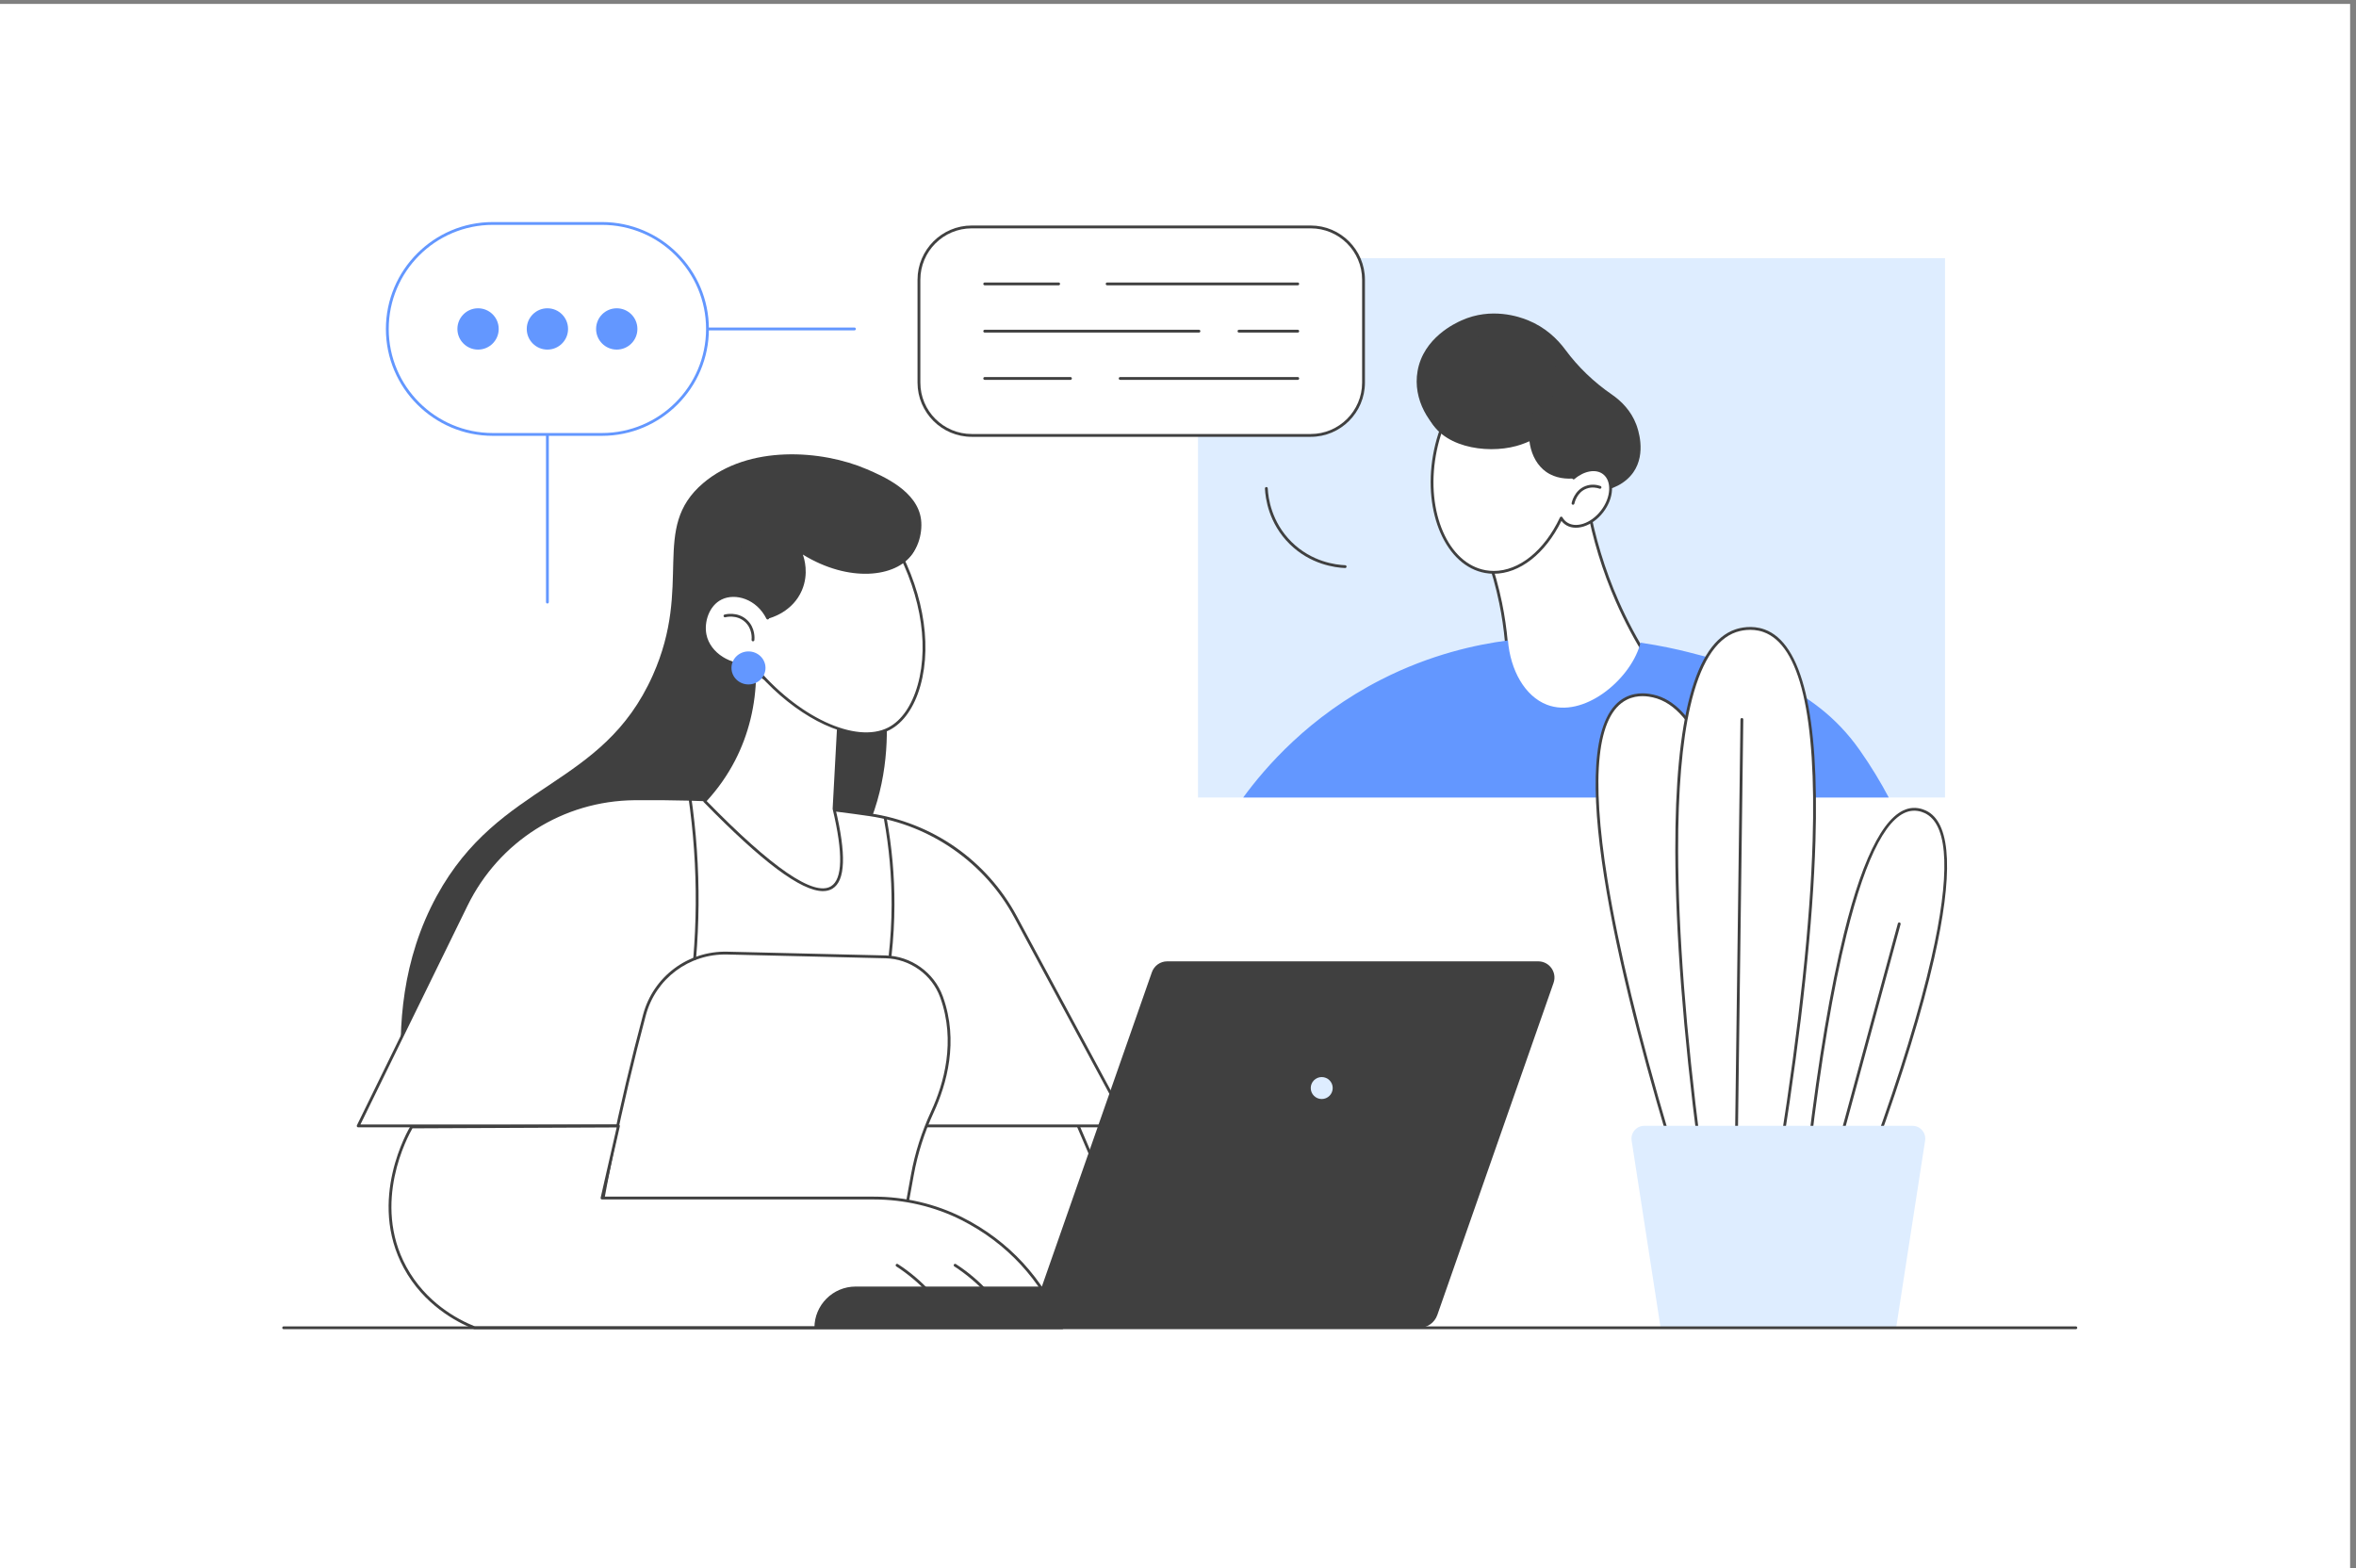 <?xml version="1.0" encoding="UTF-8" standalone="no"?>
<!-- Created with Inkscape (http://www.inkscape.org/) -->

<svg
   version="1.1"
   id="svg1"
   width="3333.333"
   height="2218.667"
   viewBox="0 0 3333.333 2218.667"
   sodipodi:docname="iStock-2190557672.eps"
   xmlns:inkscape="http://www.inkscape.org/namespaces/inkscape"
   xmlns:sodipodi="http://sodipodi.sourceforge.net/DTD/sodipodi-0.dtd"
   xmlns="http://www.w3.org/2000/svg"
   xmlns:svg="http://www.w3.org/2000/svg">
  <rect x="0" y="0" width="3333.333" height="2218.667" fill="#808080" stroke="none"/>
  <defs
     id="defs1" />
  <sodipodi:namedview
     id="namedview1"
     pagecolor="#ffffff"
     bordercolor="#000000"
     borderopacity="0.25"
     inkscape:showpageshadow="2"
     inkscape:pageopacity="0.0"
     inkscape:pagecheckerboard="0"
     inkscape:deskcolor="#d1d1d1">
    <inkscape:page
       x="0"
       y="0"
       inkscape:label="1"
       id="page1"
       width="3333.333"
       height="2218.667"
       margin="0"
       bleed="0" />
  </sodipodi:namedview>
  <g
     id="g1"
     inkscape:groupmode="layer"
     inkscape:label="1">
    <g
       id="group-R5">
      <path
         id="path2"
         d="M 25000,0 H 0 V 16640 H 25000 V 0"
         style="fill:#ffffff;fill-opacity:1;fill-rule:nonzero;stroke:none"
         transform="matrix(0.133,0,0,-0.133,0,2218.667)" />
      <path
         id="path3"
         d="M 20690.7,13934.6 V 8197.23 h -7946.8 v 5737.37 h 7946.8"
         style="fill:#deedff;fill-opacity:1;fill-rule:nonzero;stroke:none"
         transform="matrix(0.133,0,0,-0.133,0,2218.667)" />
      <path
         id="path4"
         d="m 16319.2,12023.3 c 3.7,-49.4 27.9,-303 233.6,-457.1 248.7,-186.3 656.8,-147.8 822.8,91.4 141.8,204.3 46.2,466.5 30.5,508 -55,145.2 -156.8,248.2 -260.8,319.8 -189.3,130.4 -356.9,290.4 -493.3,475.3 -86.8,117.7 -214.3,239.1 -397.7,313.9 -92.4,37.7 -389.6,141.4 -707.2,-1.8 -63.3,-28.6 -404.3,-182.3 -467.2,-538.4 -53.6,-303.5 124.2,-587.3 345.3,-731.4 263.3,-171.5 615.9,-163.5 894,20.3"
         style="fill:#404040;fill-opacity:1;fill-rule:nonzero;stroke:none"
         transform="matrix(0.133,0,0,-0.133,0,2218.667)" />
      <path
         id="path5"
         d="m 17528,9676.79 c -109.2,171.97 -222.1,375.11 -325.1,609.51 -170.4,387.7 -263,745.5 -314.9,1036.1 -355.5,-182.8 -711.1,-365.7 -1066.6,-548.5 52.4,-146.2 103,-316.2 142.2,-507.9 30.7,-149.9 49.7,-289.77 61,-416.52 -84.7,-77.88 -169.3,-155.75 -254,-233.64 l 751.7,-904.07 1147.9,253.95 -142.2,711.07"
         style="fill:#ffffff;fill-opacity:1;fill-rule:nonzero;stroke:none"
         transform="matrix(0.133,0,0,-0.133,0,2218.667)" />
      <path
         id="path6"
         d="m 15791.3,9614.46 736.7,-886.07 1124.6,248.8 -138.8,693.92 c -123.1,194.23 -232.3,399.19 -324.6,609.19 -142.9,325.1 -247.9,668 -312.3,1019.5 L 15840,10766.5 c 57.4,-162 103.9,-329.4 138.3,-497.5 28.2,-137.6 48.8,-278.27 61.2,-418.19 0.4,-4.64 -1.3,-9.21 -4.8,-12.37 z m 731,-917.69 c -4.4,0 -8.6,1.94 -11.5,5.41 l -751.7,904.07 c -5.1,6.15 -4.5,15.22 1.4,20.63 l 248.5,228.63 c -12.4,136.37 -32.6,273.39 -60.1,407.49 -35,171 -82.6,341.2 -141.6,505.8 -2.5,7.1 0.6,15 7.3,18.4 l 1066.6,548.6 c 4.2,2.1 9.2,2.2 13.5,0.1 4.2,-2.1 7.2,-6.2 8.1,-10.8 63.6,-356.2 169.2,-703.6 313.9,-1032.8 92,-209.4 201,-413.82 324,-607.47 0.9,-1.56 1.6,-3.29 2,-5.1 l 142.2,-711.07 c 1.6,-8 -3.5,-15.82 -11.5,-17.58 l -1147.8,-253.96 c -1.1,-0.24 -2.2,-0.35 -3.3,-0.35"
         style="fill:#404040;fill-opacity:1;fill-rule:nonzero;stroke:none"
         transform="matrix(0.133,0,0,-0.133,0,2218.667)" />
      <path
         id="path7"
         d="m 15259.6,11839.4 c 108.3,612.1 526.7,1049.8 934.4,977.7 403.7,-71.4 645.6,-615.8 545.3,-1220.7 107.2,91.7 239.3,116.9 323,52.4 102.2,-78.8 93.3,-261.5 -19.8,-408.1 -113,-146.6 -287.5,-201.6 -389.7,-122.8 -18.5,14.3 -33.4,32.1 -44.6,52.4 -181.6,-385.8 -497,-624.6 -806.4,-569.9 -407.7,72.2 -650.5,626.9 -542.2,1239"
         style="fill:#ffffff;fill-opacity:1;fill-rule:nonzero;stroke:none"
         transform="matrix(0.133,0,0,-0.133,0,2218.667)" />
      <path
         id="path8"
         d="m 15274.4,11836.8 c -106.7,-603 131.1,-1151 530,-1221.6 28.8,-5.1 57.7,-7.6 86.6,-7.6 267.7,0 536.6,214.1 703.6,569.1 2.4,5.1 7.4,8.4 13,8.6 5.9,0.2 10.9,-2.8 13.7,-7.7 10.5,-19 24.2,-35.1 40.7,-47.8 95.5,-73.6 260.9,-19.8 368.7,120 52.8,68.5 83.9,147 87.4,221.1 3.5,72 -19.6,131 -65,166 -75.3,58.1 -200.4,36.8 -304,-51.9 -4.8,-4.1 -11.7,-4.7 -17.2,-1.6 -5.5,3.1 -8.4,9.3 -7.4,15.5 48.1,289.9 18.8,574.6 -82.5,801.8 -100.6,225.4 -260.6,368 -450.6,401.6 -398.8,70.6 -810.3,-362.5 -917,-965.5 z m 616.5,-1259.2 c -30.6,0 -61.2,2.7 -91.7,8.1 -415.2,73.4 -663.9,637 -554.4,1256.3 v 0 c 109.6,619.3 536.5,1063.4 951.8,989.9 200.2,-35.4 368.1,-184.2 472.8,-419 99.2,-222.5 131,-498.6 90.5,-781.2 109.3,78.7 231,91.1 311.5,29 53.5,-41.2 80.7,-109.1 76.7,-191.3 -3.9,-80.1 -37.1,-164.6 -93.7,-237.9 -117.9,-152.9 -302.2,-209.2 -410.7,-125.5 -12.6,9.8 -23.8,21.1 -33.6,33.9 -172.9,-351.4 -445.9,-562.3 -719.2,-562.3"
         style="fill:#404040;fill-opacity:1;fill-rule:nonzero;stroke:none"
         transform="matrix(0.133,0,0,-0.133,0,2218.667)" />
      <path
         id="path9"
         d="m 20092.2,8197.23 h -6867.3 c 231.8,316.71 698.1,862.56 1470.5,1255.88 524.9,267.3 1009.4,371.57 1346,415.29 25,-316.05 179.9,-594.4 414.9,-684.33 386.9,-148.05 875.5,259.03 987.2,631.22 2.8,9.58 5.7,19.27 8.3,29.06 221.3,-32.57 396.5,-72.81 506.9,-100.59 590.6,-149.02 1333.4,-347.01 1819.2,-1034.86 1.7,-2.44 3.5,-4.9 5.2,-7.23 121.2,-172.23 223.2,-342.01 309.1,-504.44"
         style="fill:#6397ff;fill-opacity:1;fill-rule:nonzero;stroke:none"
         transform="matrix(0.133,0,0,-0.133,0,2218.667)" />
      <path
         id="path10"
         d="m 16700.1,12475.4 c 1.2,-250.6 -313.3,-468.3 -568.9,-538.4 -327,-89.7 -821.8,-9.8 -944.7,335.2 -102.5,287.8 96.8,639.1 355.6,772 461.4,237.1 1156.2,-197.6 1158,-568.8"
         style="fill:#404040;fill-opacity:1;fill-rule:nonzero;stroke:none"
         transform="matrix(0.133,0,0,-0.133,0,2218.667)" />
      <path
         id="path11"
         d="m 16324.2,12353.5 c -115.7,-279.8 -54.6,-564.7 121.9,-690.8 105.1,-75 227.1,-76.7 294.6,-71.1 34.3,46.4 145,208.5 132.1,436.8 -16.4,290.4 -220.1,460.3 -254,487.6 l -294.6,-162.5"
         style="fill:#404040;fill-opacity:1;fill-rule:nonzero;stroke:none"
         transform="matrix(0.133,0,0,-0.133,0,2218.667)" />
      <path
         id="path12"
         d="m 16733.3,11311.7 c -1,0 -2,0.1 -2.9,0.3 -8.2,1.6 -13.4,9.5 -11.8,17.6 1,5.6 28.2,136.4 147.8,181.4 67.2,25.4 128.6,11 159.3,0.2 7.8,-2.8 11.9,-11.4 9.1,-19.2 -2.7,-7.8 -11.3,-11.9 -19.1,-9.1 -26.8,9.4 -80.4,22 -138.8,0.1 -104.1,-39.2 -127.9,-154.3 -128.9,-159.2 -1.4,-7.2 -7.7,-12.1 -14.7,-12.1"
         style="fill:#404040;fill-opacity:1;fill-rule:nonzero;stroke:none"
         transform="matrix(0.133,0,0,-0.133,0,2218.667)" />
      <path
         id="path13"
         d="m 5823.15,10276 v 2256 -2256"
         style="fill:#ffffff;fill-opacity:1;fill-rule:nonzero;stroke:none"
         transform="matrix(0.133,0,0,-0.133,0,2218.667)" />
      <path
         id="path14"
         d="m 5823.15,10261 c -8.28,0 -15,6.7 -15,15 v 2256 c 0,8.3 6.72,15 15,15 8.29,0 15,-6.7 15,-15 v -2256 c 0,-8.3 -6.71,-15 -15,-15"
         style="fill:#6397ff;fill-opacity:1;fill-rule:nonzero;stroke:none"
         transform="matrix(0.133,0,0,-0.133,0,2218.667)" />
      <path
         id="path15"
         d="M 6560.84,13182.1 H 9089.49 6560.84"
         style="fill:#ffffff;fill-opacity:1;fill-rule:nonzero;stroke:none"
         transform="matrix(0.133,0,0,-0.133,0,2218.667)" />
      <path
         id="path16"
         d="M 9089.49,13167.1 H 6560.84 c -8.29,0 -15,6.7 -15,15 0,8.3 6.71,15 15,15 h 2528.65 c 8.28,0 15,-6.7 15,-15 0,-8.3 -6.72,-15 -15,-15"
         style="fill:#6397ff;fill-opacity:1;fill-rule:nonzero;stroke:none"
         transform="matrix(0.133,0,0,-0.133,0,2218.667)" />
      <path
         id="path17"
         d="m 5242.42,14304.3 h 1161.47 c 619.78,0 1122.22,-502.4 1122.22,-1122.2 v 0 c 0,-619.8 -502.43,-1122.2 -1122.22,-1122.2 H 5242.42 c -619.79,0 -1122.22,502.4 -1122.22,1122.2 v 0 c 0,619.8 502.43,1122.2 1122.22,1122.2"
         style="fill:#ffffff;fill-opacity:1;fill-rule:nonzero;stroke:none"
         transform="matrix(0.133,0,0,-0.133,0,2218.667)" />
      <path
         id="path18"
         d="m 5242.42,14289.3 c -610.53,0 -1107.22,-496.7 -1107.22,-1107.2 0,-610.5 496.69,-1107.2 1107.22,-1107.2 h 1161.47 c 610.52,0 1107.22,496.7 1107.22,1107.2 0,610.5 -496.7,1107.2 -1107.22,1107.2 z M 6403.89,12044.9 H 5242.42 c -627.07,0 -1137.22,510.1 -1137.22,1137.2 0,627.1 510.15,1137.2 1137.22,1137.2 h 1161.47 c 627.07,0 1137.22,-510.1 1137.22,-1137.2 0,-627 -510.15,-1137.2 -1137.22,-1137.2"
         style="fill:#6397ff;fill-opacity:1;fill-rule:nonzero;stroke:none"
         transform="matrix(0.133,0,0,-0.133,0,2218.667)" />
      <path
         id="path19"
         d="m 6341.1,13182.1 c 0,121.4 98.38,219.8 219.74,219.8 121.36,0 219.74,-98.4 219.74,-219.8 0,-121.3 -98.38,-219.7 -219.74,-219.7 -121.36,0 -219.74,98.4 -219.74,219.7"
         style="fill:#6397ff;fill-opacity:1;fill-rule:nonzero;stroke:none"
         transform="matrix(0.133,0,0,-0.133,0,2218.667)" />
      <path
         id="path20"
         d="m 5603.42,13182.1 c 0,121.4 98.38,219.8 219.73,219.8 121.36,0 219.74,-98.4 219.74,-219.8 0,-121.3 -98.38,-219.7 -219.74,-219.7 -121.35,0 -219.73,98.4 -219.73,219.7"
         style="fill:#6397ff;fill-opacity:1;fill-rule:nonzero;stroke:none"
         transform="matrix(0.133,0,0,-0.133,0,2218.667)" />
      <path
         id="path21"
         d="m 4865.73,13182.1 c 0,121.4 98.38,219.8 219.73,219.8 121.36,0 219.74,-98.4 219.74,-219.8 0,-121.3 -98.38,-219.7 -219.74,-219.7 -121.35,0 -219.73,98.4 -219.73,219.7"
         style="fill:#6397ff;fill-opacity:1;fill-rule:nonzero;stroke:none"
         transform="matrix(0.133,0,0,-0.133,0,2218.667)" />
      <path
         id="path22"
         d="m 9329.07,9710.89 c 47.2,-168.29 352.42,-1327.9 -360.19,-2287.73 -302.19,-407.02 -675.05,-626.78 -915.1,-739.86 -236.88,81.12 -473.77,162.26 -710.65,243.38 l 1985.94,2784.21"
         style="fill:#404040;fill-opacity:1;fill-rule:nonzero;stroke:none"
         transform="matrix(0.133,0,0,-0.133,0,2218.667)" />
      <path
         id="path23"
         d="m 8409.65,10082 c 211.57,137.6 -39.12,673 162.38,820.1 225.98,164.9 716.37,-380.8 1039.24,-194.9 150.01,86.4 205.23,296.9 186.74,446.6 -37.69,304.8 -405.16,461.9 -576.46,535.8 -477.76,206.1 -1259.1,263.1 -1742.13,-148.5 C 6914.59,11059.7 7376.41,10464.8 6943.99,9496.72 6405.75,8291.73 5315.57,8374.71 4646.53,7150.59 4276.86,6474.2 4231.82,5757.4 4276.6,5184.1 c 1115.17,839.7 2230.33,1679.37 3345.5,2519.04 233.45,374.31 614.24,1121.24 495.26,2021.65 -19.61,148.37 -50.89,286.61 -89.31,414.11 121.35,-63.6 279.56,-123.2 381.6,-56.9"
         style="fill:#404040;fill-opacity:1;fill-rule:nonzero;stroke:none"
         transform="matrix(0.133,0,0,-0.133,0,2218.667)" />
      <path
         id="path24"
         d="m 9205.17,4657.7 956.93,-2051.4 1959.6,576.4 -965.6,2252.6 -1950.93,-777.6"
         style="fill:#ffffff;fill-opacity:1;fill-rule:nonzero;stroke:none"
         transform="matrix(0.133,0,0,-0.133,0,2218.667)" />
      <path
         id="path25"
         d="M 9225.47,4649.7 10170.3,2624.4 12101.2,3192.3 11148,5416 Z m 936.63,-2058.4 c -5.7,0 -11,3.3 -13.6,8.7 l -956.93,2051.4 c -1.74,3.7 -1.87,8 -0.35,11.9 1.52,3.8 4.56,6.8 8.39,8.4 l 1950.89,777.5 c 7.6,3 16.2,-0.5 19.4,-8 l 965.6,-2252.6 c 1.7,-3.9 1.6,-8.4 -0.3,-12.3 -1.8,-3.9 -5.2,-6.8 -9.3,-8 l -1959.5,-576.4 c -1.4,-0.4 -2.9,-0.6 -4.3,-0.6"
         style="fill:#404040;fill-opacity:1;fill-rule:nonzero;stroke:none"
         transform="matrix(0.133,0,0,-0.133,0,2218.667)" />
      <path
         id="path26"
         d="m 7902.21,8153.75 c -402.96,24.74 -787.86,33.25 -1152.4,29.66 C 5986.99,8175.9 5294.36,7736.33 4959.07,7051.09 4576.11,6268.4 4193.15,5485.8 3810.2,4703.2 h 8192.1 l -1200.4,2226.86 c -316.2,586.51 -891.53,987.78 -1550.83,1084.06 -419.63,61.27 -870.24,110.25 -1348.86,139.63"
         style="fill:#ffffff;fill-opacity:1;fill-rule:nonzero;stroke:none"
         transform="matrix(0.133,0,0,-0.133,0,2218.667)" />
      <path
         id="path27"
         d="m 3834.23,4718.2 h 8142.97 l -1188.5,2204.74 c -312,578.73 -887.6,981.09 -1539.8,1076.34 -445.25,65.01 -898.65,111.94 -1347.61,139.5 -381.68,23.42 -769.01,33.39 -1151.33,29.63 -760.8,-7.49 -1441.87,-438.15 -1777.42,-1123.91 z m 8168.07,-30 H 3810.2 c -5.18,0 -9.99,2.6 -12.73,7 -2.74,4.4 -3.02,9.9 -0.75,14.5 L 4945.6,7057.69 c 165.86,338.98 421.92,624.74 740.49,826.38 319.03,201.94 686.81,310.63 1063.58,314.34 382.98,3.8 771.07,-6.21 1153.46,-29.69 449.79,-27.61 904.03,-74.63 1350.11,-139.76 325.98,-47.6 640.83,-172.34 910.46,-360.74 270,-188.6 495.3,-441.39 651.4,-731.04 L 12015.5,4710.3 c 2.5,-4.7 2.4,-10.3 -0.3,-14.8 -2.7,-4.6 -7.6,-7.3 -12.9,-7.3"
         style="fill:#404040;fill-opacity:1;fill-rule:nonzero;stroke:none"
         transform="matrix(0.133,0,0,-0.133,0,2218.667)" />
      <path
         id="path28"
         d="m 6371.76,3692.3 c 81.94,466.6 181.17,956.2 301.42,1465.5 58.58,248.2 119.53,489.8 182.27,725 105.9,396.7 470.51,668.9 881.08,659.1 561.35,-13.4 1122.69,-26.7 1684.04,-40.1 266.75,-6.3 503.69,-174.6 594.73,-425.4 0.7,-1.7 1.3,-3.4 1.9,-5.2 171.3,-477.8 30.1,-939.9 -98.45,-1218.7 -98.31,-213.2 -170.82,-437.3 -212.73,-668.3 l -103.3,-569.2 -3230.96,77.3"
         style="fill:#ffffff;fill-opacity:1;fill-rule:nonzero;stroke:none"
         transform="matrix(0.133,0,0,-0.133,0,2218.667)" />
      <path
         id="path29"
         d="m 6389.56,3706.9 3200.69,-76.6 101,556.6 c 41.33,227.7 113.29,453.8 213.88,671.9 136.27,295.4 263.77,744.7 97.97,1207.4 l -1.9,5.1 c -87.96,242.4 -321.46,409.3 -580.99,415.5 l -1684.04,40.1 c -405.91,10.1 -761.82,-256.8 -866.22,-648 -63.97,-239.7 -125.26,-483.5 -182.17,-724.5 C 6575.08,4677 6474.77,4190.1 6389.56,3706.9 Z M 9602.72,3600 c -0.12,0 -0.24,0 -0.36,0 l -3230.95,77.3 c -4.37,0.1 -8.48,2.1 -11.25,5.5 -2.77,3.4 -3.92,7.8 -3.17,12.1 85.95,489.4 187.42,982.8 301.59,1466.4 56.98,241.3 118.34,485.4 182.38,725.3 107.99,404.7 476.29,680.3 895.92,670.3 l 1684.05,-40.1 c 271.78,-6.5 516.32,-181.4 608.47,-435.2 l 1.9,-5.3 c 169.3,-472.3 39.6,-929.6 -98.93,-1230.1 -99.53,-215.8 -170.72,-439.4 -211.59,-664.6 l -103.3,-569.3 c -1.3,-7.1 -7.52,-12.3 -14.76,-12.3"
         style="fill:#404040;fill-opacity:1;fill-rule:nonzero;stroke:none"
         transform="matrix(0.133,0,0,-0.133,0,2218.667)" />
      <path
         id="path30"
         d="m 4378.82,4692.5 c -23.74,-39.4 -456.02,-783.9 -69.3,-1495.4 226.92,-417.5 608.6,-589.6 738.83,-641.4 H 11300 c -75,185.7 -204.6,437.6 -430.3,682 -202.8,219.6 -426.1,371.3 -633.3,476.3 -291.54,147.7 -614.76,221.9 -941.57,221.9 H 6404.24 c 58.23,255.4 116.46,510.9 174.69,766.3 -733.37,-3.2 -1466.74,-6.5 -2200.11,-9.7"
         style="fill:#ffffff;fill-opacity:1;fill-rule:nonzero;stroke:none"
         transform="matrix(0.133,0,0,-0.133,0,2218.667)" />
      <path
         id="path31"
         d="m 5051.24,2570.7 h 6226.46 c -101.7,244.9 -242.6,465.8 -419,656.8 -177.8,192.5 -389.4,351.7 -629.1,473.1 -284.4,144.1 -607.64,220.3 -934.77,220.3 H 6404.24 c -4.57,0 -8.88,2.1 -11.73,5.6 -2.84,3.6 -3.91,8.3 -2.9,12.7 l 170.5,747.9 -2172.7,-9.6 c -48.51,-83.7 -435.13,-791.8 -64.71,-1473.3 206.23,-379.4 543.8,-559.5 728.54,-633.5 z m 6248.76,-30 H 5048.35 c -1.89,0 -3.78,0.3 -5.55,1 -187.9,74.9 -534.73,258.7 -746.46,648.2 -394.18,725.2 50.51,1478.6 69.63,1510.3 2.71,4.5 7.55,7.3 12.78,7.3 l 2200.11,9.7 c 0.03,0 0.05,0 0.07,0 4.55,0 8.86,-2 11.7,-5.6 2.87,-3.6 3.94,-8.3 2.92,-12.7 l -170.51,-748 h 2871.79 c 331.82,0 659.75,-77.3 948.37,-223.5 242.8,-123.1 457.3,-284.4 637.5,-479.6 183.8,-199 329.6,-430 433.2,-686.5 1.9,-4.6 1.4,-9.9 -1.4,-14 -2.8,-4.2 -7.5,-6.6 -12.5,-6.6"
         style="fill:#404040;fill-opacity:1;fill-rule:nonzero;stroke:none"
         transform="matrix(0.133,0,0,-0.133,0,2218.667)" />
      <path
         id="path32"
         d="m 8028.05,9529.94 c 0.58,-202.23 -27.22,-556.91 -222.51,-933.71 -97.32,-187.77 -210.89,-332.14 -308.94,-437.29 710.82,-729.39 1161.3,-1035.56 1351.48,-918.58 130.28,80.14 138.41,358.89 24.35,836.26 16.24,300.41 32.48,600.82 48.72,901.22 l -893.1,552.1"
         style="fill:#ffffff;fill-opacity:1;fill-rule:nonzero;stroke:none"
         transform="matrix(0.133,0,0,-0.133,0,2218.667)" />
      <path
         id="path33"
         d="m 7517.29,8159.21 c 696.17,-712.93 1141.26,-1017.77 1322.93,-906.08 123.54,75.99 129.47,351.88 17.62,820 -0.34,1.41 -0.46,2.86 -0.38,4.3 l 48.23,892.34 -862.74,533.32 c -3.21,-321.32 -80.48,-636.68 -224.09,-913.76 -80.51,-155.34 -181.93,-299.97 -301.57,-430.12 z m 1237.18,-958.07 c -232.11,0 -649.6,312.14 -1268.62,947.33 -5.58,5.73 -5.68,14.84 -0.22,20.7 122.01,130.85 225.17,276.86 306.6,433.96 145.39,280.53 221.75,601 220.82,926.76 -0.01,5.45 2.93,10.48 7.68,13.14 4.76,2.65 10.58,2.53 15.21,-0.33 l 893.09,-552.1 c 4.67,-2.89 7.39,-8.09 7.1,-13.57 l -48.6,-899.04 c 116.27,-487.61 105.94,-765.81 -31.6,-850.4 -28.61,-17.61 -62.43,-26.45 -101.46,-26.45"
         style="fill:#404040;fill-opacity:1;fill-rule:nonzero;stroke:none"
         transform="matrix(0.133,0,0,-0.133,0,2218.667)" />
      <path
         id="path34"
         d="m 7389.49,6465.6 c -0.42,0 -0.84,0.1 -1.27,0.1 -8.26,0.7 -14.39,7.9 -13.69,16.2 16.08,190.44 25.01,383.87 26.53,574.9 3.11,386.97 -23.96,778.07 -80.44,1162.46 -1.21,8.19 4.46,15.81 12.66,17.02 8.19,1.19 15.82,-4.46 17.02,-12.67 56.7,-385.9 83.87,-778.54 80.76,-1167.05 -1.53,-191.78 -10.49,-385.98 -26.64,-577.16 -0.66,-7.9 -7.21,-13.8 -14.93,-13.8"
         style="fill:#404040;fill-opacity:1;fill-rule:nonzero;stroke:none"
         transform="matrix(0.133,0,0,-0.133,0,2218.667)" />
      <path
         id="path35"
         d="m 9469.17,6502.8 c -0.55,0 -1.11,0 -1.67,0.1 -8.24,0.9 -14.17,8.3 -13.25,16.6 19.72,177.19 29.99,357.29 30.53,535.27 0.92,304.3 -26.47,611.15 -81.43,912 -1.49,8.14 3.91,15.96 12.06,17.45 8.1,1.5 15.96,-3.91 17.45,-12.06 55.28,-302.66 82.85,-611.35 81.92,-917.49 -0.54,-179.05 -10.87,-360.24 -30.72,-538.47 -0.85,-7.7 -7.35,-13.4 -14.89,-13.4"
         style="fill:#404040;fill-opacity:1;fill-rule:nonzero;stroke:none"
         transform="matrix(0.133,0,0,-0.133,0,2218.667)" />
      <path
         id="path36"
         d="m 9473.24,10975.1 c 564.26,-931.8 379.28,-1841.35 -16.23,-2045.97 -337.12,-174.42 -968.57,90.13 -1445.2,673.88 -258.09,-21.91 -472.18,130.89 -511.5,324.76 -27.81,137.13 26.77,319.63 170.5,389.73 159.4,77.7 390.81,-1.1 495.26,-211.1 -76.63,359.4 82.19,726.7 389.72,909.3 282.12,167.5 642.57,151.7 917.45,-40.6"
         style="fill:#ffffff;fill-opacity:1;fill-rule:nonzero;stroke:none"
         transform="matrix(0.133,0,0,-0.133,0,2218.667)" />
      <path
         id="path37"
         d="m 8011.81,9618.01 c 4.48,0 8.76,-2.01 11.62,-5.51 453.26,-555.14 1079.97,-849.44 1426.68,-670.05 139.5,72.17 250.28,232.47 311.9,451.36 129.21,458.91 17.08,1045.89 -299.95,1570.79 -269.78,187.3 -622.14,202.4 -898.61,38.2 -304.31,-180.7 -458.11,-539.6 -382.71,-893.3 1.58,-7.4 -2.59,-14.8 -9.72,-17.3 -7.12,-2.5 -15.01,0.7 -18.37,7.5 -104.42,209.9 -330.04,275.1 -475.26,204.3 -135.62,-66.1 -189.06,-241.7 -162.38,-373.25 39.68,-195.62 257.28,-332.99 495.53,-312.8 0.43,0.04 0.85,0.06 1.27,0.06 z m 1204.94,-757.33 c -361.33,0 -843.19,278.37 -1211.58,726.77 -13.71,-0.98 -27.4,-1.46 -40.94,-1.46 -233.5,-0.01 -438.72,142.1 -478.62,338.8 -28.55,140.71 24.36,330.91 178.62,406.21 140.9,68.7 350.59,21.3 474.1,-149.6 -41.58,340 116.82,673.3 409.8,847.2 287.47,170.7 653.98,154.5 933.71,-41.2 1.71,-1.2 3.15,-2.7 4.23,-4.5 322.5,-532.6 436.45,-1129.67 304.82,-1597.22 -63.9,-226.97 -180.03,-393.85 -326.99,-469.87 -72.15,-37.34 -155.82,-55.13 -247.15,-55.13"
         style="fill:#404040;fill-opacity:1;fill-rule:nonzero;stroke:none"
         transform="matrix(0.133,0,0,-0.133,0,2218.667)" />
      <path
         id="path38"
         d="m 8511.33,11434 c -321.25,-288.8 -642.51,-577.6 -963.77,-866.4 99.67,-22 304.75,-82.6 477.02,-262.9 67.92,-71 114.31,-143.5 146.03,-204.4 27.72,6.9 261.03,69.5 360.19,301.8 76.04,178.1 23.73,340.2 9.74,379.6 490.9,-301.8 990.87,-243 1163.33,4.9 21.63,31.1 120,182.9 43.81,472.2 L 8511.33,11434"
         style="fill:#404040;fill-opacity:1;fill-rule:nonzero;stroke:none"
         transform="matrix(0.133,0,0,-0.133,0,2218.667)" />
      <path
         id="path39"
         d="m 10160.3,3220.9 c 99.5,-64.3 226.1,-160.2 351.3,-298 117.6,-129.4 197.8,-256.1 251.7,-356.6 l -603,654.6"
         style="fill:#ffffff;fill-opacity:1;fill-rule:nonzero;stroke:none"
         transform="matrix(0.133,0,0,-0.133,0,2218.667)" />
      <path
         id="path40"
         d="m 10763.3,2551.3 c -5.3,0 -10.5,2.9 -13.2,7.9 -68.4,127.6 -152.4,246.6 -249.6,353.6 -102.8,113.1 -219.9,212.5 -348.3,295.5 -7,4.5 -9,13.8 -4.5,20.8 4.5,7 13.8,9 20.8,4.4 130.5,-84.4 249.7,-185.5 354.2,-300.5 98.9,-108.9 184.3,-229.9 253.8,-359.6 3.9,-7.3 1.2,-16.4 -6.1,-20.3 -2.3,-1.2 -4.7,-1.8 -7.1,-1.8"
         style="fill:#404040;fill-opacity:1;fill-rule:nonzero;stroke:none"
         transform="matrix(0.133,0,0,-0.133,0,2218.667)" />
      <path
         id="path41"
         d="m 9542.94,3220.9 c 99.49,-64.3 226.08,-160.2 351.27,-298 117.59,-129.4 197.89,-256.1 251.69,-356.6 l -602.96,654.6"
         style="fill:#ffffff;fill-opacity:1;fill-rule:nonzero;stroke:none"
         transform="matrix(0.133,0,0,-0.133,0,2218.667)" />
      <path
         id="path42"
         d="m 10146,2551.3 c -5.4,0 -10.6,2.9 -13.3,7.9 -68.4,127.6 -152.34,246.6 -249.59,353.6 -102.74,113.1 -219.93,212.5 -348.32,295.5 -6.95,4.5 -8.95,13.8 -4.45,20.8 4.49,7 13.79,9 20.74,4.4 130.57,-84.4 249.75,-185.5 354.23,-300.5 98.89,-108.9 184.29,-229.9 253.89,-359.6 3.9,-7.3 1.1,-16.4 -6.2,-20.3 -2.2,-1.2 -4.7,-1.8 -7,-1.8"
         style="fill:#404040;fill-opacity:1;fill-rule:nonzero;stroke:none"
         transform="matrix(0.133,0,0,-0.133,0,2218.667)" />
      <path
         id="path43"
         d="m 7712.09,10129.2 c 7.61,2.1 129.35,33.2 223.54,-53.2 86.8,-79.72 75.82,-191 74.51,-202.27 l -298.05,255.47"
         style="fill:#ffffff;fill-opacity:1;fill-rule:nonzero;stroke:none"
         transform="matrix(0.133,0,0,-0.133,0,2218.667)" />
      <path
         id="path44"
         d="m 8010.16,9858.73 c -0.58,0 -1.17,0.03 -1.75,0.09 -8.23,0.96 -14.13,8.41 -13.17,16.63 1.34,11.61 10.83,115.49 -69.76,189.45 -88.95,81.7 -204.55,51.2 -209.42,49.8 -8,-2.2 -16.25,2.5 -18.43,10.5 -2.2,8 2.5,16.3 10.49,18.5 5.52,1.5 136.6,36.1 237.65,-56.7 91.55,-84 80.79,-201.85 79.27,-215 -0.89,-7.64 -7.37,-13.27 -14.88,-13.27"
         style="fill:#404040;fill-opacity:1;fill-rule:nonzero;stroke:none"
         transform="matrix(0.133,0,0,-0.133,0,2218.667)" />
      <path
         id="path45"
         d="m 8143.19,9575.68 c 0,-97 -81.01,-175.63 -180.95,-175.63 -99.94,0 -180.96,78.63 -180.96,175.63 0,97 81.02,175.63 180.96,175.63 99.94,0 180.95,-78.63 180.95,-175.63"
         style="fill:#6397ff;fill-opacity:1;fill-rule:nonzero;stroke:none"
         transform="matrix(0.133,0,0,-0.133,0,2218.667)" />
      <path
         id="path46"
         d="m 16526.2,6224.3 -111.6,-318.9 -145,-414.2 -979.7,-2799.6 c -28.5,-81.4 -105.2,-135.9 -191.5,-135.9 h -4168.7 l 153.5,438.5 1170.3,3344.2 c 24.4,69.4 89.7,115.7 163.3,115.7 h 3946.4 c 119.2,0 202.5,-117.4 163,-229.8"
         style="fill:#404040;fill-opacity:1;fill-rule:nonzero;stroke:none"
         transform="matrix(0.133,0,0,-0.133,0,2218.667)" />
      <path
         id="path47"
         d="M 13171.3,2555.7 H 8663.67 v 0 c 0,242.2 196.36,438.6 438.58,438.6 h 4069.05 v -438.6"
         style="fill:#404040;fill-opacity:1;fill-rule:nonzero;stroke:none"
         transform="matrix(0.133,0,0,-0.133,0,2218.667)" />
      <path
         id="path48"
         d="m 14177.1,5106.2 c 0,-64.5 -52.3,-116.8 -116.8,-116.8 -64.5,0 -116.8,52.3 -116.8,116.8 0,64.6 52.3,116.8 116.8,116.8 64.5,0 116.8,-52.2 116.8,-116.8"
         style="fill:#deedff;fill-opacity:1;fill-rule:nonzero;stroke:none"
         transform="matrix(0.133,0,0,-0.133,0,2218.667)" />
      <path
         id="path49"
         d="m 17743.8,4599.5 c -419.7,1413.5 -1185.5,4277.23 -445.5,4651 123.9,62.58 249.3,34.81 288.2,26.2 1025.9,-227.08 1048.2,-3766.3 1048.2,-4402.1 l -890.9,-275.1"
         style="fill:#ffffff;fill-opacity:1;fill-rule:nonzero;stroke:none"
         transform="matrix(0.133,0,0,-0.133,0,2218.667)" />
      <path
         id="path50"
         d="m 17729.4,4595.2 c -575.9,1939.9 -1119.3,4324.48 -437.8,4668.69 128.6,64.99 256.2,36.74 298.2,27.45 439.6,-97.29 749.2,-790.52 920.4,-2060.42 121.5,-901.12 139.5,-1863.12 139.5,-2356.32 h -30 c 0.1,975.4 -74.4,4174.51 -1036.4,4387.46 -39.3,8.71 -159.1,35.23 -278.2,-24.95 -315.1,-159.16 -383.8,-805.08 -204.1,-1919.82 117,-725.79 338.1,-1638.79 657.1,-2713.59 l -28.7,-8.5"
         style="fill:#404040;fill-opacity:1;fill-rule:nonzero;stroke:none"
         transform="matrix(0.133,0,0,-0.133,0,2218.667)" />
      <path
         id="path51"
         d="m 19247.2,4481.6 c 154.2,1289.9 498.5,3551.12 1100.5,3589.77 79.8,5.11 142.1,-30.21 157.2,-39.31 551,-330.8 -216.8,-2604.86 -558.8,-3550.46 h -698.9"
         style="fill:#ffffff;fill-opacity:1;fill-rule:nonzero;stroke:none"
         transform="matrix(0.133,0,0,-0.133,0,2218.667)" />
      <path
         id="path52"
         d="m 19960.2,4476.5 -28.2,10.2 c 281.9,779.4 488.4,1453.7 613.8,2004 199.3,875.22 182.9,1389.48 -48.6,1528.5 -21.1,12.69 -77.8,41.71 -148.6,37.2 -256.2,-16.45 -493.2,-458.65 -704.5,-1314.3 -143.5,-581.1 -272,-1342.2 -382,-2262.3 l -29.8,3.5 c 110.1,921.4 238.9,1683.7 382.6,2265.99 214.8,869.81 461,1319.67 731.8,1337.05 79.1,5.06 142.4,-27.29 165.9,-41.42 243.9,-146.45 264.9,-671.6 62.4,-1560.92 -125.6,-551.5 -332.4,-1226.9 -614.8,-2007.5"
         style="fill:#404040;fill-opacity:1;fill-rule:nonzero;stroke:none"
         transform="matrix(0.133,0,0,-0.133,0,2218.667)" />
      <path
         id="path53"
         d="m 18077,4481.6 c -180.2,1405.1 -589.9,5155.72 387.3,5489.48 27.8,9.46 159.5,51.32 301.4,0 905.9,-327.55 450.4,-3808.18 184.4,-5489.48 H 18077"
         style="fill:#ffffff;fill-opacity:1;fill-rule:nonzero;stroke:none"
         transform="matrix(0.133,0,0,-0.133,0,2218.667)" />
      <path
         id="path54"
         d="m 18964.9,4479.2 -29.6,4.7 c 204.1,1290.1 320.9,2383.71 347.1,3250.53 40.3,1335 -135.2,2082.77 -521.8,2222.54 -131.3,47.43 -256.2,11.93 -291.4,-0.09 -221.4,-75.62 -385.7,-341.44 -488.4,-790.09 -87.3,-381.5 -130.7,-899.18 -129.2,-1538.66 2.1,-859.96 82.9,-1917.93 240.3,-3144.63 l -29.8,-3.8 c -157.5,1227.9 -238.4,2287.16 -240.5,3148.36 -3.4,1418.4 211.2,2211.49 637.9,2357.21 48.1,16.43 174.7,49.33 311.3,-0.08 400.1,-144.69 582.3,-902.25 541.6,-2251.65 -26.3,-868.1 -143.2,-1963.04 -347.5,-3254.34"
         style="fill:#404040;fill-opacity:1;fill-rule:nonzero;stroke:none"
         transform="matrix(0.133,0,0,-0.133,0,2218.667)" />
      <path
         id="path55"
         d="m 19509.2,4283.2 c -1.3,0 -2.6,0.1 -3.9,0.5 -8,2.1 -12.8,10.4 -10.6,18.4 l 694.4,2554.77 c 2.2,7.99 10.4,12.73 18.4,10.53 8,-2.17 12.7,-10.41 10.5,-18.41 L 19523.7,4294.2 c -1.9,-6.7 -7.9,-11 -14.5,-11"
         style="fill:#404040;fill-opacity:1;fill-rule:nonzero;stroke:none"
         transform="matrix(0.133,0,0,-0.133,0,2218.667)" />
      <path
         id="path56"
         d="m 18468.4,4283.2 c -0.1,0 -0.1,0 -0.2,0 -8.3,0.1 -14.9,6.9 -14.8,15.1 l 61.4,4729.67 c 0.2,8.22 6.9,14.8 15,14.8 0.1,0 0.2,0 0.2,0 8.3,-0.1 15,-6.91 14.8,-15.19 L 18483.4,4298 c -0.1,-8.3 -6.8,-14.8 -15,-14.8"
         style="fill:#404040;fill-opacity:1;fill-rule:nonzero;stroke:none"
         transform="matrix(0.133,0,0,-0.133,0,2218.667)" />
      <path
         id="path57"
         d="m 20479,4547.5 -308.3,-1991.8 h -2505.5 l -308.3,1991.8 c -12.7,82.4 51.1,156.8 134.5,156.8 h 2853.2 c 83.3,0 147.1,-74.4 134.4,-156.8"
         style="fill:#deedff;fill-opacity:1;fill-rule:nonzero;stroke:none"
         transform="matrix(0.133,0,0,-0.133,0,2218.667)" />
      <path
         id="path58"
         d="m 13943.3,12049.4 h -3606.2 c -310.2,0 -561.58,251.4 -561.58,561.5 v 1094.9 c 0,310.1 251.38,561.6 561.58,561.6 h 3606.2 c 310.1,0 561.6,-251.5 561.6,-561.6 v -1094.9 c 0,-310.1 -251.5,-561.5 -561.6,-561.5"
         style="fill:#ffffff;fill-opacity:1;fill-rule:nonzero;stroke:none"
         transform="matrix(0.133,0,0,-0.133,0,2218.667)" />
      <path
         id="path59"
         d="m 10337.1,14252.4 c -301.4,0 -546.58,-245.2 -546.58,-546.6 v -1094.9 c 0,-301.3 245.18,-546.5 546.58,-546.5 h 3606.2 c 301.4,0 546.6,245.2 546.6,546.5 v 1094.9 c 0,301.4 -245.2,546.6 -546.6,546.6 z m 3606.2,-2218 h -3606.2 c -317.9,0 -576.58,258.6 -576.58,576.5 v 1094.9 c 0,317.9 258.68,576.6 576.58,576.6 h 3606.2 c 317.9,0 576.6,-258.7 576.6,-576.6 v -1094.9 c 0,-317.9 -258.7,-576.5 -576.6,-576.5"
         style="fill:#404040;fill-opacity:1;fill-rule:nonzero;stroke:none"
         transform="matrix(0.133,0,0,-0.133,0,2218.667)" />
      <path
         id="path60"
         d="m 11261.7,13646.3 h -786.6 c -8.3,0 -15,6.7 -15,15 0,8.3 6.7,15 15,15 h 786.6 c 8.3,0 15,-6.7 15,-15 0,-8.3 -6.7,-15 -15,-15"
         style="fill:#404040;fill-opacity:1;fill-rule:nonzero;stroke:none"
         transform="matrix(0.133,0,0,-0.133,0,2218.667)" />
      <path
         id="path61"
         d="m 13805.3,13646.3 h -2027.8 c -8.3,0 -15,6.7 -15,15 0,8.3 6.7,15 15,15 h 2027.8 c 8.3,0 15,-6.7 15,-15 0,-8.3 -6.7,-15 -15,-15"
         style="fill:#404040;fill-opacity:1;fill-rule:nonzero;stroke:none"
         transform="matrix(0.133,0,0,-0.133,0,2218.667)" />
      <path
         id="path62"
         d="m 12754.3,13143.4 h -2279.2 c -8.3,0 -15,6.7 -15,15 0,8.3 6.7,15 15,15 h 2279.2 c 8.3,0 15,-6.7 15,-15 0,-8.3 -6.7,-15 -15,-15"
         style="fill:#404040;fill-opacity:1;fill-rule:nonzero;stroke:none"
         transform="matrix(0.133,0,0,-0.133,0,2218.667)" />
      <path
         id="path63"
         d="m 13805.3,13143.4 h -625.4 c -8.3,0 -15,6.7 -15,15 0,8.3 6.7,15 15,15 h 625.4 c 8.3,0 15,-6.7 15,-15 0,-8.3 -6.7,-15 -15,-15"
         style="fill:#404040;fill-opacity:1;fill-rule:nonzero;stroke:none"
         transform="matrix(0.133,0,0,-0.133,0,2218.667)" />
      <path
         id="path64"
         d="m 11387.4,12640.5 h -912.3 c -8.3,0 -15,6.7 -15,15 0,8.3 6.7,15 15,15 h 912.3 c 8.3,0 15,-6.7 15,-15 0,-8.3 -6.7,-15 -15,-15"
         style="fill:#404040;fill-opacity:1;fill-rule:nonzero;stroke:none"
         transform="matrix(0.133,0,0,-0.133,0,2218.667)" />
      <path
         id="path65"
         d="m 13805.3,12640.5 h -1889.2 c -8.3,0 -15,6.7 -15,15 0,8.3 6.7,15 15,15 h 1889.2 c 8.3,0 15,-6.7 15,-15 0,-8.3 -6.7,-15 -15,-15"
         style="fill:#404040;fill-opacity:1;fill-rule:nonzero;stroke:none"
         transform="matrix(0.133,0,0,-0.133,0,2218.667)" />
      <path
         id="path66"
         d="m 14309.4,10638.6 c -0.2,0 -0.4,0 -0.6,0 -103.7,3.9 -368.8,36.8 -590.2,255.8 -222.5,220 -257.6,486.1 -262.4,590.2 -0.4,8.3 6,15.3 14.3,15.7 8.7,0.3 15.3,-6 15.7,-14.3 4.6,-100.6 38.5,-357.7 253.4,-570.3 214,-211.6 470.1,-243.3 570.4,-247.1 8.2,-0.3 14.7,-7.3 14.4,-15.6 -0.3,-8.1 -7,-14.4 -15,-14.4"
         style="fill:#404040;fill-opacity:1;fill-rule:nonzero;stroke:none"
         transform="matrix(0.133,0,0,-0.133,0,2218.667)" />
      <path
         id="path67"
         d="M 22082.4,2540.7 H 3017.56 c -8.29,0 -15,6.7 -15,15 0,8.2 6.71,15 15,15 H 22082.4 c 8.3,0 15,-6.8 15,-15 0,-8.3 -6.7,-15 -15,-15"
         style="fill:#404040;fill-opacity:1;fill-rule:nonzero;stroke:none"
         transform="matrix(0.133,0,0,-0.133,0,2218.667)" />
    </g>
  </g>
</svg>

